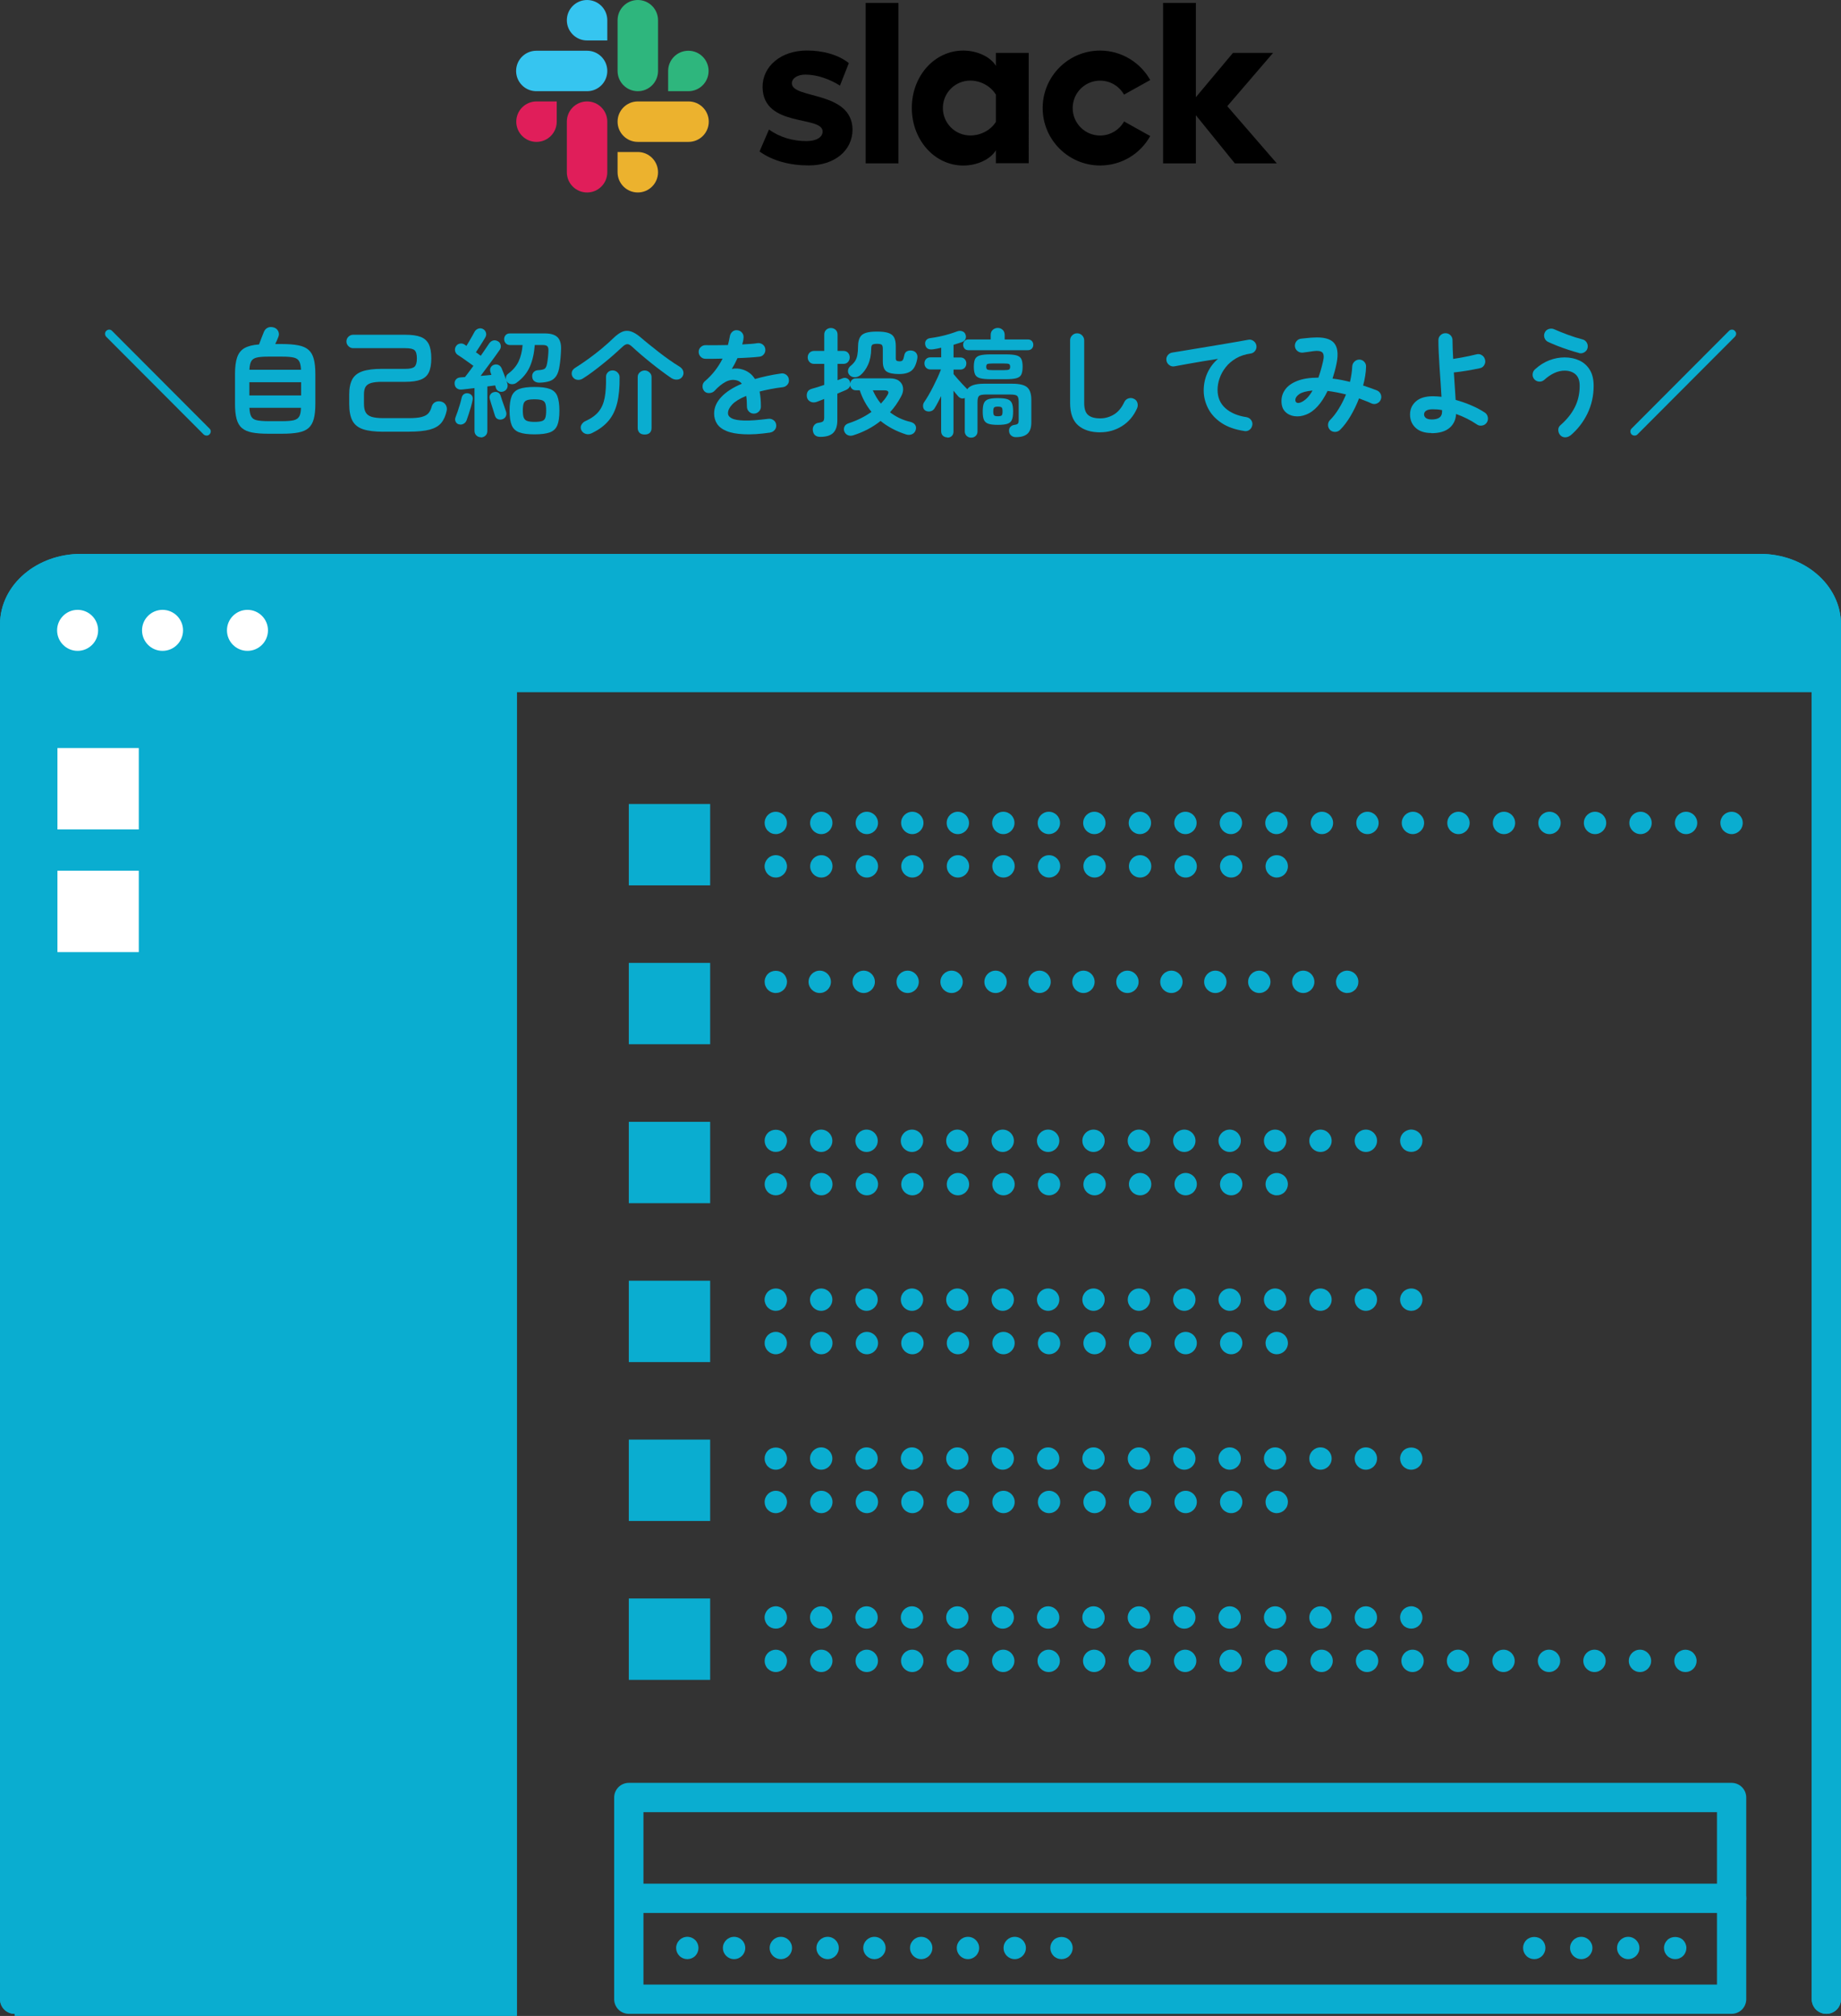 <?xml version="1.0" encoding="UTF-8"?><svg id="a" xmlns="http://www.w3.org/2000/svg" width="329.49" height="360.72" viewBox="0 0 329.49 360.72"><rect x="0" y="0" width="329.49" height="360.72" fill="#333333" stroke="none"/><defs><style>.b{fill:#e01e5a;}.b,.c,.d,.e,.f,.g,.h{stroke-width:0px;}.i{fill:none;stroke:#0aadd0;stroke-linecap:round;stroke-linejoin:round;stroke-width:5.24px;}.d{fill:#fff;}.e{fill:#0aadd0;}.f{fill:#ecb22e;}.g{fill:#2eb67d;}.h{fill:#36c5f0;}</style></defs><path class="i" d="m2.62,357.72V111.73c0-5.52,5.31-10,11.85-10h300.55c6.55,0,11.85,4.48,11.85,10v245.99"/><path class="i" d="m2.62,357.72V111.73c0-5.52,5.31-10,11.85-10h300.55c6.55,0,11.85,4.48,11.85,10v245.99"/><path class="e" d="m2.62,123.85v-12.11c0-5.52,5.31-10,11.85-10h300.55c6.55,0,11.85,4.48,11.85,10v12.11H2.62"/><path class="e" d="m2.62,360.72V111.73c0-5.52,5.31-10,11.85-10h78.06v258.99H2.62Z"/><path class="e" d="m36.44,77.73l-17.43-17.47c-.14-.15-.21-.33-.21-.54s.07-.37.21-.51c.15-.15.33-.23.54-.23s.37.08.51.23l17.43,17.47c.15.14.23.31.23.51s-.08.38-.23.54c-.14.14-.31.21-.51.21s-.38-.07-.54-.21Z"/><path class="e" d="m48.05,77.61c-1.18,0-2.15-.07-2.92-.22-.77-.15-1.38-.41-1.83-.8-.45-.38-.77-.93-.96-1.64-.19-.71-.28-1.61-.28-2.72v-5.27c0-1.29.13-2.3.39-3.04.26-.74.7-1.29,1.32-1.64s1.49-.57,2.59-.65c.13-.32.27-.71.44-1.16.17-.45.3-.78.4-1.01.14-.38.37-.65.69-.81.32-.16.7-.18,1.13-.05.36.11.62.34.78.67.15.34.16.67.02,1.01-.07.17-.15.37-.25.61-.1.24-.2.46-.31.67h1.2c1.18,0,2.15.08,2.93.23.78.15,1.39.42,1.83.81.44.39.76.93.94,1.64.19.71.28,1.61.28,2.72v5.27c0,1.11-.09,2.01-.28,2.72-.19.71-.5,1.25-.94,1.64s-1.05.65-1.83.8c-.78.15-1.75.22-2.93.22h-2.41Zm-3.42-6.85h9.26v-2.37h-9.26v2.37Zm.02-4.6h9.22c-.03-.69-.14-1.2-.33-1.53s-.52-.56-1.01-.66c-.48-.11-1.17-.16-2.07-.16h-2.41c-.9,0-1.59.05-2.07.16-.48.1-.82.33-1.01.66s-.3.85-.33,1.53Zm3.4,9.2h2.41c.91,0,1.6-.05,2.08-.16.48-.11.81-.33,1.01-.67.2-.34.3-.86.31-1.56h-9.22c.03.7.14,1.22.33,1.56.19.34.52.57,1.01.67.48.1,1.17.16,2.07.16Z"/><path class="e" d="m68.61,77.25c-1.54,0-2.75-.15-3.64-.45-.89-.3-1.52-.81-1.9-1.53-.38-.72-.57-1.72-.57-2.99v-1.68c0-1.13.18-2.04.54-2.71s.96-1.15,1.82-1.45c.85-.29,2.02-.44,3.51-.44h4.2c.81,0,1.35-.13,1.63-.39.27-.26.41-.75.41-1.48s-.14-1.21-.41-1.46-.82-.37-1.63-.37h-9.37c-.32,0-.6-.12-.84-.36-.24-.24-.36-.52-.36-.84s.12-.62.36-.85c.24-.23.52-.35.84-.35h9.37c1.15,0,2.06.13,2.73.39s1.15.7,1.45,1.31c.29.62.44,1.46.44,2.52s-.15,1.9-.44,2.51c-.29.61-.78,1.04-1.45,1.3-.67.26-1.58.39-2.73.39h-4.2c-.83,0-1.48.07-1.95.21-.48.14-.81.38-1,.7-.19.33-.28.78-.28,1.35v1.68c0,.64.1,1.15.31,1.53.21.38.57.64,1.08.8.51.15,1.21.23,2.09.23h4.54c1.01,0,1.79-.07,2.33-.22.55-.15.94-.37,1.2-.67.25-.3.44-.69.57-1.17.1-.36.3-.63.62-.8.32-.17.67-.2,1.06-.11.38.1.66.3.84.61.18.31.24.64.17,1.01-.2.92-.52,1.66-.98,2.21-.46.55-1.14.94-2.05,1.19-.91.24-2.16.37-3.76.37h-4.54Z"/><path class="e" d="m86.06,78.24c-.31,0-.57-.11-.8-.32-.22-.21-.34-.49-.34-.84v-7.64c-.43.06-.84.1-1.23.15-.39.04-.72.08-1,.11-.35.04-.65-.02-.89-.19-.25-.17-.39-.42-.43-.76s.03-.62.23-.85c.2-.23.47-.35.82-.37.11-.01.24-.02.38-.03.14,0,.28-.02.42-.03.2-.24.42-.54.68-.89.26-.36.54-.73.83-1.12-.25-.18-.56-.4-.92-.66-.36-.26-.72-.51-1.07-.76-.35-.24-.62-.42-.82-.54-.25-.17-.41-.4-.47-.69s-.02-.57.14-.82c.15-.27.38-.43.68-.5.3-.07.58-.02.85.15.13.08.24.17.36.25.14-.22.3-.5.49-.82s.37-.64.55-.95c.17-.31.3-.55.39-.71.14-.28.36-.48.65-.59s.58-.1.86.04c.28.14.46.36.55.65s.05.57-.1.84c-.13.21-.29.48-.5.82s-.42.67-.64,1.01c-.22.34-.4.62-.56.86.18.11.35.22.49.34s.28.2.39.27c.31-.45.59-.86.85-1.24.26-.38.47-.69.62-.92.2-.29.43-.48.71-.56.28-.08.57-.04.86.12.27.13.44.35.51.67.08.32.02.62-.18.9-.24.35-.55.79-.93,1.31-.38.52-.79,1.08-1.23,1.66s-.85,1.14-1.24,1.67c.35-.03.69-.06,1.02-.09.33-.03.63-.07.91-.09l-.17-.48c-.1-.29-.09-.56.03-.81.12-.24.31-.42.58-.51.28-.1.55-.09.81.02.26.11.45.31.58.61.08.21.19.48.33.82.13.34.26.68.39,1.02.13.34.22.63.29.85.1.31.08.6-.04.87-.13.27-.34.47-.65.58-.31.1-.6.08-.86-.06-.27-.14-.43-.34-.5-.61-.03-.14-.07-.28-.13-.42-.39.06-.85.12-1.39.19v7.96c0,.35-.11.63-.34.84s-.5.32-.82.32Zm-3.93-2.31c-.27-.07-.46-.23-.58-.48-.12-.25-.13-.5-.03-.76.11-.28.24-.64.39-1.07s.29-.88.42-1.32c.13-.45.23-.83.3-1.16.07-.29.22-.51.44-.64.22-.13.47-.17.73-.12.28.06.5.19.65.4.15.21.2.48.13.8-.06.32-.15.71-.28,1.17-.13.46-.27.9-.41,1.33-.14.43-.27.81-.38,1.11-.1.28-.28.49-.55.64-.27.15-.55.18-.84.09Zm7.81-.92c-.27.1-.53.1-.8,0-.27-.1-.45-.3-.55-.61-.07-.24-.17-.55-.29-.93s-.25-.77-.37-1.17c-.12-.39-.21-.71-.28-.94-.07-.31-.03-.57.13-.79.15-.22.36-.35.63-.41.28-.07.53-.04.76.09.22.13.37.33.44.6.07.22.16.51.28.86.12.35.24.7.37,1.05.13.35.22.63.29.84.11.31.11.59,0,.85-.11.26-.31.45-.61.56Zm2.52-6.53c-.27.2-.57.28-.9.26-.34-.02-.6-.16-.8-.41-.17-.24-.24-.5-.21-.78.03-.28.15-.5.38-.67.87-.64,1.49-1.38,1.88-2.19.38-.82.63-1.8.72-2.95h-2.25c-.32,0-.58-.11-.77-.32s-.28-.46-.28-.74.09-.52.27-.72c.18-.2.43-.3.73-.3h6.3c1.06,0,1.82.24,2.28.71.45.48.65,1.21.6,2.21-.01.48-.05.98-.09,1.51-.05.53-.11,1-.18,1.41-.11.76-.3,1.35-.58,1.77s-.65.73-1.12.9c-.48.17-1.09.28-1.85.3-.36.01-.67-.07-.92-.24-.25-.17-.39-.44-.42-.81-.03-.34.06-.61.26-.83.2-.22.46-.33.77-.35.6-.03,1-.12,1.2-.26.2-.15.34-.44.42-.87.06-.27.11-.62.16-1.07.05-.45.08-.83.09-1.16.03-.45-.03-.75-.18-.91s-.44-.24-.87-.24h-1.39c-.11,1.51-.41,2.82-.9,3.92-.49,1.1-1.27,2.04-2.35,2.82Zm3.21,9.24c-1.19,0-2.11-.12-2.75-.36-.64-.24-1.09-.67-1.34-1.28s-.38-1.48-.38-2.6.13-1.99.38-2.6.7-1.04,1.34-1.28c.64-.24,1.56-.36,2.75-.36s2.11.12,2.75.36c.64.24,1.09.67,1.33,1.28.24.62.37,1.48.37,2.6s-.12,1.99-.37,2.6c-.25.62-.69,1.04-1.33,1.28-.64.24-1.56.36-2.75.36Zm0-2.23c.59,0,1.03-.05,1.33-.15.3-.1.5-.29.6-.59s.15-.73.15-1.3-.05-.98-.15-1.26-.3-.47-.6-.58c-.3-.1-.75-.16-1.33-.16s-1.03.05-1.33.15c-.3.1-.5.29-.61.57-.1.28-.16.7-.16,1.26s.05.99.16,1.28.31.5.61.61c.3.11.75.17,1.33.17Z"/><path class="e" d="m104.33,67.72c-.32.21-.66.29-1.02.24s-.63-.23-.83-.54c-.15-.25-.2-.53-.14-.83s.26-.56.6-.77c.78-.49,1.58-1.03,2.38-1.61.8-.58,1.59-1.19,2.35-1.82.76-.63,1.45-1.25,2.07-1.85.6-.59,1.15-.98,1.66-1.19.5-.2,1.03-.21,1.56-.03.54.18,1.14.56,1.8,1.13.41.35.88.75,1.43,1.19.55.44,1.13.9,1.74,1.38s1.24.94,1.88,1.39c.64.45,1.24.85,1.82,1.2.35.22.57.5.66.84s.03.66-.18.97c-.21.29-.5.46-.88.5-.38.04-.75-.06-1.11-.29-.53-.36-1.11-.78-1.74-1.25-.63-.47-1.27-.96-1.91-1.48-.64-.52-1.25-1.02-1.82-1.51-.57-.49-1.06-.93-1.48-1.32-.34-.32-.63-.49-.88-.49-.25,0-.55.15-.88.47-.45.42-.96.89-1.54,1.4-.58.51-1.19,1.03-1.83,1.54-.64.52-1.27,1.01-1.91,1.49-.64.48-1.24.89-1.8,1.24Zm1.7,9.74c-.43.21-.82.27-1.17.18-.34-.09-.61-.3-.79-.62-.18-.35-.19-.69-.01-1.01.18-.32.43-.55.77-.69,1.01-.46,1.78-1.02,2.31-1.67.53-.65.89-1.47,1.08-2.47.19-.99.27-2.23.24-3.72-.01-.31.09-.58.31-.82.22-.24.51-.36.86-.36s.66.12.9.37c.24.25.36.51.36.81.03,1.82-.12,3.37-.43,4.64-.31,1.27-.83,2.34-1.55,3.19-.72.85-1.68,1.58-2.89,2.16Zm9.34.29c-.39,0-.7-.1-.91-.31s-.33-.5-.33-.86v-9.11c0-.34.12-.62.37-.84.25-.22.54-.34.87-.34s.61.11.86.34c.25.22.38.5.38.84v9.11c0,.36-.1.65-.31.86-.21.21-.52.31-.92.31Z"/><path class="e" d="m137.87,77.4c-1.88.27-3.46.37-4.75.3-1.29-.06-2.32-.25-3.1-.58-.78-.32-1.34-.75-1.69-1.29-.35-.54-.52-1.15-.52-1.84,0-1.05.42-2.03,1.27-2.94.85-.91,2.08-1.71,3.69-2.39-.22-.28-.5-.47-.82-.57-.7-.21-1.39-.13-2.07.23s-1.34.9-1.98,1.6c-.24.25-.55.39-.93.41-.39.02-.7-.09-.93-.35-.22-.27-.33-.57-.3-.92.02-.35.16-.64.43-.86.69-.59,1.29-1.22,1.82-1.91.53-.69.97-1.39,1.33-2.12-.6.01-1.17.02-1.69.03-.52,0-.98,0-1.35,0-.35,0-.64-.12-.88-.37-.24-.24-.36-.54-.36-.89.01-.35.15-.64.4-.86s.55-.33.9-.32c.49.01,1.08.02,1.77.01.69,0,1.42-.02,2.17-.03.07-.27.13-.53.19-.78.06-.25.1-.5.15-.76.06-.35.21-.63.46-.85s.55-.3.9-.26c.35.04.63.2.84.46.21.27.29.57.25.92-.01.18-.04.37-.08.57s-.09.39-.15.59c.53-.03,1.03-.06,1.49-.09.46-.03.88-.08,1.24-.14.35-.04.66.04.93.24s.43.48.47.83c.04.35-.05.66-.26.92-.22.27-.49.41-.83.44-.52.06-1.11.11-1.79.15-.67.04-1.37.08-2.1.1-.31.69-.64,1.33-1.01,1.93.34-.07.66-.09.97-.07.31.02.6.07.88.16.42.11.83.3,1.23.58.4.27.75.65,1.06,1.14.69-.2,1.42-.38,2.19-.55s1.6-.32,2.47-.44c.34-.06.64.02.92.22.28.2.44.48.48.83.06.35-.02.66-.23.92-.21.27-.49.43-.84.48-.81.1-1.56.21-2.25.35-.69.13-1.32.28-1.91.43.07.38.13.79.17,1.24.04.45.06.93.06,1.45,0,.35-.12.65-.37.89-.25.25-.54.37-.89.37s-.64-.12-.88-.37c-.24-.24-.36-.54-.36-.89,0-.71-.04-1.35-.13-1.91-1.15.48-1.98.98-2.49,1.52-.51.54-.77,1.06-.77,1.57,0,.38.22.69.67.92.45.24,1.2.37,2.25.4,1.05.03,2.48-.08,4.31-.31.34-.04.64.04.92.24.28.2.44.48.48.83.04.34-.04.64-.25.9s-.48.43-.82.48Z"/><path class="e" d="m146.81,78.17c-.81,0-1.26-.4-1.34-1.2-.03-.34.05-.63.24-.88s.45-.4.79-.44c.42-.06.69-.15.82-.27s.19-.36.19-.71v-3.28c-.56.22-1.01.4-1.34.52-.39.14-.75.13-1.08-.02-.33-.15-.54-.39-.64-.71-.1-.36-.08-.7.05-1,.13-.3.4-.51.81-.62.31-.08.65-.19,1.04-.3.39-.12.77-.25,1.17-.39v-3.76h-1.81c-.35,0-.63-.12-.84-.35-.21-.23-.31-.5-.31-.81s.1-.59.31-.82c.21-.22.49-.34.84-.34h1.81v-2.92c0-.36.12-.65.35-.86s.51-.32.83-.32.62.11.85.32.35.5.35.86v2.92h1.03c.36,0,.65.11.85.34.2.22.3.5.3.82s-.1.58-.3.81c-.2.23-.49.35-.85.35h-1.03v2.92c.15-.06.3-.11.44-.16.14-.05.27-.1.4-.16.32-.13.61-.13.87,0,.26.13.43.33.51.61.01.06.02.1.03.15,0,.04.02.08.03.13.03-.25.13-.47.31-.64s.41-.26.69-.26h6.07c.71,0,1.27.15,1.67.46s.63.71.7,1.21c.07.5-.05,1.03-.36,1.59-.27.5-.56.99-.89,1.46-.33.47-.69.92-1.08,1.35.5.39,1.06.74,1.67,1.03s1.27.53,1.98.69c.39.1.68.28.85.54.17.26.21.57.09.93-.11.35-.33.59-.66.74-.33.14-.68.15-1.04.04-.91-.29-1.75-.64-2.51-1.05-.76-.41-1.45-.86-2.07-1.37-.7.56-1.46,1.06-2.28,1.49-.82.43-1.7.8-2.64,1.09-.35.11-.67.09-.97-.05s-.5-.38-.61-.68c-.1-.31-.08-.59.05-.86s.37-.45.72-.57c1.51-.49,2.88-1.17,4.1-2.04-.46-.57-.87-1.18-1.22-1.83-.35-.64-.64-1.32-.88-2.04h-.71c-.27,0-.49-.08-.67-.25s-.29-.37-.34-.61c-.03.15-.1.3-.22.44-.12.14-.3.27-.54.38-.2.08-.43.18-.69.29-.27.11-.55.23-.84.36v4.75c0,1.01-.24,1.76-.72,2.25-.48.49-1.26.73-2.34.73Zm7.08-10.98c-.27.21-.58.31-.93.31s-.65-.12-.89-.36c-.22-.24-.33-.51-.3-.82.02-.31.16-.57.41-.8.36-.29.64-.59.84-.89.2-.3.34-.66.42-1.08.08-.42.13-.97.13-1.64.01-.64.12-1.15.33-1.53.2-.38.55-.65,1.04-.81s1.16-.24,2.02-.24,1.53.08,2.02.24c.49.16.84.43,1.04.81.2.38.3.9.3,1.55v2.21c0,.2.05.33.16.4.1.07.28.11.54.11.27,0,.45-.07.55-.22.1-.15.2-.46.29-.93.07-.32.24-.55.52-.67.28-.13.59-.15.92-.08.32.07.56.23.72.48.16.25.21.54.16.86-.18,1.06-.52,1.8-1.03,2.22-.5.41-1.25.62-2.25.62-1.06,0-1.81-.16-2.25-.47-.43-.31-.65-.91-.65-1.79v-2.27c0-.36-.07-.6-.2-.71-.13-.11-.41-.17-.83-.17s-.72.06-.85.17c-.13.11-.2.35-.2.71-.01,1.09-.2,2.04-.56,2.85-.36.81-.84,1.46-1.46,1.96Zm3.78,5.02c.22-.24.43-.48.62-.72.19-.24.36-.49.51-.75.39-.6.21-.9-.55-.9h-2.04c.18.41.39.81.63,1.22.24.41.51.79.82,1.16Z"/><path class="e" d="m169.54,78.26c-.31,0-.57-.1-.78-.29-.21-.2-.32-.47-.32-.82v-6.28c-.21.42-.42.82-.62,1.21-.2.39-.4.72-.58,1.02-.17.25-.4.42-.7.49-.3.08-.59.04-.87-.09-.27-.15-.42-.39-.46-.71s.03-.61.21-.86c.22-.32.48-.72.76-1.21.28-.48.56-1,.84-1.55.28-.55.54-1.09.79-1.63.24-.53.44-1.01.6-1.43h-1.87c-.34,0-.6-.11-.8-.32-.2-.21-.29-.47-.29-.78s.1-.55.29-.76c.2-.21.46-.31.8-.31h1.91v-1.72c-.25.06-.49.11-.72.16s-.47.09-.7.12c-.43.06-.76.02-.99-.12-.22-.13-.37-.35-.44-.66-.07-.34-.02-.61.15-.83s.41-.35.74-.39c.53-.07,1.1-.17,1.69-.29.59-.13,1.17-.27,1.72-.44s1.03-.33,1.42-.48c.32-.11.63-.12.91-.01.29.1.48.3.58.6.1.27.09.52-.01.77s-.3.42-.58.54c-.24.08-.49.17-.75.25-.26.08-.53.17-.81.25v2.27h1.2c.34,0,.6.1.8.31.2.21.29.46.29.76,0,.31-.1.57-.29.78-.2.21-.46.32-.8.32h-1.2v.8c.2.24.44.52.72.85.29.33.58.65.87.96.29.31.53.55.71.74.04.03.09.08.15.17.46-.66,1.44-.99,2.94-.99h5.15c1.29,0,2.17.22,2.66.66.48.44.72,1.18.72,2.22v4.03c0,.92-.22,1.6-.67,2.02s-1.15.63-2.1.63c-.32,0-.59-.09-.81-.27-.22-.18-.35-.41-.39-.69-.06-.35.01-.63.2-.85s.44-.35.77-.39c.31-.04.51-.12.6-.23.09-.11.14-.32.14-.61v-3.25c0-.56-.09-.92-.27-1.09-.18-.17-.6-.25-1.26-.25h-4.31c-.64,0-1.06.08-1.25.25-.19.17-.28.53-.28,1.09v5.25c0,.34-.11.61-.33.82-.22.21-.49.31-.81.31s-.57-.1-.8-.31c-.22-.21-.34-.48-.34-.82v-5.81s0-.1.02-.16c-.43.18-.83.09-1.18-.27-.21-.24-.5-.58-.86-1.03v7.29c0,.35-.1.62-.31.82s-.48.29-.8.29Zm3.8-15.6c-.31,0-.55-.09-.71-.28-.17-.19-.25-.42-.25-.68,0-.28.08-.51.25-.69.17-.18.41-.27.71-.27h3.97v-.8c0-.39.12-.7.37-.92.25-.22.54-.34.89-.34s.64.11.88.34c.24.22.36.53.36.92v.8h4.14c.31,0,.55.09.72.27.17.18.26.41.26.69,0,.27-.09.49-.26.68-.18.19-.42.28-.72.28h-10.6Zm3.95,5.19c-.83,0-1.46-.06-1.89-.18-.43-.12-.73-.34-.88-.66-.15-.32-.23-.78-.23-1.39s.08-1.06.23-1.38c.15-.31.45-.53.88-.65.43-.12,1.06-.18,1.89-.18h2.73c.84,0,1.47.06,1.9.18.43.12.72.34.87.65.15.32.23.77.23,1.38s-.08,1.06-.23,1.39c-.15.32-.44.54-.87.66-.43.12-1.06.18-1.9.18h-2.73Zm1.3,8.17c-.73,0-1.29-.06-1.68-.19-.39-.13-.66-.36-.81-.7-.15-.34-.22-.84-.22-1.5s.07-1.16.22-1.5c.15-.34.42-.58.81-.7.39-.13.95-.19,1.68-.19s1.31.06,1.7.19c.39.13.66.36.81.7.15.34.22.84.22,1.5s-.07,1.16-.22,1.5c-.15.34-.42.58-.81.7-.39.13-.96.19-1.7.19Zm-.99-9.79h2.1c.46,0,.76-.04.89-.11.13-.07.2-.24.2-.5,0-.25-.07-.41-.2-.48-.13-.07-.43-.1-.89-.1h-2.1c-.46,0-.76.04-.89.1-.13.07-.2.23-.2.48,0,.27.07.43.2.5.13.07.43.11.89.11Zm.99,8.25c.36,0,.6-.05.69-.16.1-.1.15-.34.15-.7s-.05-.6-.15-.7c-.1-.11-.33-.16-.69-.16s-.57.05-.67.16c-.1.1-.15.34-.15.7s.05.6.15.7c.1.11.32.16.67.16Z"/><path class="e" d="m196.92,77.36c-1.68,0-3-.42-3.96-1.25s-1.44-2.17-1.44-4.02v-11.19c0-.35.12-.65.37-.89.24-.25.54-.37.89-.37s.65.12.89.37c.24.25.37.54.37.89v11.19c0,1.04.23,1.76.7,2.16.47.41,1.19.61,2.17.61.87,0,1.68-.23,2.45-.69.76-.46,1.38-1.2,1.86-2.23.15-.32.4-.54.73-.65s.66-.09.97.06c.32.14.54.38.64.71s.09.67-.05.99c-.62,1.39-1.52,2.45-2.7,3.19s-2.48,1.11-3.9,1.11Z"/><path class="e" d="m222.71,77.12c-1.65-.24-3.02-.72-4.09-1.44-1.08-.72-1.88-1.59-2.4-2.61s-.79-2.09-.79-3.19.22-2.17.66-3.14c.44-.97,1.07-1.82,1.9-2.53-.84.13-1.74.27-2.69.43s-1.88.32-2.77.48-1.68.3-2.35.43c-.34.06-.64-.02-.92-.23-.28-.21-.45-.48-.5-.82-.06-.35.02-.66.23-.93.21-.27.49-.44.84-.49.45-.07,1.02-.16,1.72-.28.7-.12,1.48-.25,2.35-.39.87-.14,1.76-.29,2.67-.44.91-.15,1.8-.3,2.68-.45.88-.15,1.68-.28,2.4-.41.73-.13,1.32-.23,1.78-.32.32-.06.62.01.9.21.28.2.45.46.52.78.07.34.01.65-.18.94s-.45.47-.79.53c-1.02.14-1.91.43-2.66.87-.75.44-1.37.97-1.86,1.6-.49.62-.85,1.28-1.09,1.98-.24.7-.36,1.38-.36,2.04,0,1.36.46,2.45,1.39,3.29.92.83,2.18,1.37,3.76,1.61.35.06.63.22.84.5.21.28.29.59.23.92-.06.35-.22.63-.49.84s-.58.29-.93.23Z"/><path class="e" d="m238.08,76.96c-.25-.24-.39-.53-.4-.88-.01-.35.1-.65.34-.9.57-.57,1.11-1.26,1.6-2.07.49-.8.92-1.65,1.28-2.53-1.15-.29-2.25-.5-3.3-.63-.52,1.09-1.11,2-1.76,2.73-.66.73-1.36,1.23-2.1,1.51-.7.28-1.39.37-2.06.28-.67-.09-1.23-.36-1.67-.81-.44-.45-.66-1.08-.66-1.89s.23-1.47.69-2.1,1.18-1.14,2.15-1.52c.97-.38,2.23-.58,3.77-.58.29-.83.57-1.78.82-2.86.2-.81.16-1.35-.1-1.63-.27-.27-.78-.36-1.55-.26-.27.04-.61.09-1.03.15-.42.06-.75.1-.99.13-.35.01-.66-.09-.92-.31-.27-.22-.41-.51-.44-.86-.01-.35.09-.65.31-.91.22-.26.51-.4.86-.43.29-.03.66-.06,1.09-.11s.79-.07,1.07-.08c1.76-.11,2.98.2,3.64.92.66.73.84,1.93.51,3.61-.1.5-.21.99-.34,1.46s-.26.92-.4,1.35c.5.06,1.02.14,1.55.24.53.11,1.06.22,1.57.35.11-.48.2-.94.27-1.4.07-.46.11-.89.13-1.31.01-.35.14-.65.37-.89s.52-.37.87-.39c.35,0,.65.12.89.37.24.25.36.54.35.89-.01.55-.07,1.1-.16,1.67-.09.57-.21,1.14-.37,1.71.43.14.86.28,1.27.43.41.15.82.3,1.21.45.32.14.55.37.68.69.13.32.13.64-.01.97-.13.31-.35.53-.67.67-.32.14-.64.14-.97,0-.36-.17-.74-.33-1.11-.47-.38-.15-.76-.29-1.13-.43-.43,1.12-.94,2.17-1.52,3.15-.58.98-1.2,1.8-1.86,2.46-.24.24-.53.36-.87.38-.34.01-.65-.09-.91-.32Zm-5.23-4.98c.34-.14.68-.38,1.03-.71.35-.34.69-.8,1.03-1.39-1.11.1-1.89.31-2.36.63-.47.32-.71.68-.72,1.07,0,.22.09.38.26.47.17.09.43.07.77-.07Z"/><path class="e" d="m256.18,77.48c-1.22,0-2.16-.31-2.82-.93-.67-.62-1-1.42-1-2.38s.35-1.72,1.04-2.34c.69-.62,1.72-.93,3.08-.93.24,0,.48.01.73.03.25.02.51.04.78.07-.04-.78-.09-1.63-.16-2.55s-.13-1.84-.19-2.77c-.06-.93-.11-1.81-.15-2.65-.04-.83-.05-1.56-.05-2.17,0-.35.12-.64.37-.88.24-.24.54-.36.89-.36s.65.12.89.36c.24.24.37.53.37.88,0,.41.01.9.03,1.48s.05,1.21.09,1.88c.41-.06.86-.13,1.35-.22.5-.09.99-.19,1.48-.29.49-.1.92-.21,1.3-.3.35-.1.68-.06.98.13.3.18.49.44.58.78.1.34.06.66-.12.98-.18.32-.44.51-.79.58-.69.15-1.46.3-2.31.44-.85.14-1.64.25-2.35.32.06.87.11,1.73.17,2.58.06.85.1,1.63.15,2.33.95.27,1.89.59,2.81.99.92.39,1.74.83,2.44,1.3.28.2.45.47.51.82.06.35,0,.67-.2.97-.2.28-.47.45-.82.51-.35.06-.67,0-.94-.2-1.09-.74-2.33-1.37-3.72-1.87-.06,1.06-.46,1.9-1.21,2.52-.75.62-1.82.92-3.22.92Zm0-2.42c.64,0,1.12-.11,1.44-.34s.47-.58.47-1.07v-.27c-.28-.06-.56-.09-.84-.12-.28-.02-.56-.03-.84-.03-.53,0-.92.09-1.17.26-.25.17-.37.4-.37.66,0,.25.11.47.33.64.22.17.54.26.98.26Z"/><path class="e" d="m281.04,77.92c-.27.22-.58.33-.93.33-.36,0-.65-.14-.89-.41-.22-.27-.33-.57-.33-.92,0-.35.14-.64.41-.86,1.12-.98,1.97-2.04,2.55-3.19.58-1.15.87-2.43.87-3.84,0-.94-.25-1.62-.75-2.06-.5-.43-1.15-.65-1.96-.65-.6,0-1.21.14-1.84.43-.62.29-1.22.7-1.8,1.23-.27.22-.57.33-.91.3-.34-.02-.63-.16-.87-.43-.22-.27-.32-.57-.29-.91.03-.34.17-.63.42-.85.81-.74,1.67-1.28,2.58-1.63.91-.34,1.81-.51,2.71-.51.99,0,1.88.19,2.67.56.78.37,1.4.93,1.86,1.68s.68,1.7.68,2.85c0,1.78-.37,3.43-1.11,4.96-.74,1.53-1.76,2.84-3.07,3.95Zm1.55-14.76c-.62-.17-1.26-.36-1.93-.58s-1.32-.45-1.95-.7c-.63-.25-1.18-.49-1.66-.71-.31-.15-.52-.4-.63-.72-.11-.33-.09-.65.06-.96.15-.32.4-.53.75-.63s.67-.07.98.08c.7.31,1.5.63,2.39.96s1.77.61,2.62.83c.34.08.59.28.77.58.17.3.22.62.14.96-.08.34-.28.59-.58.77-.3.18-.62.22-.96.14Z"/><path class="e" d="m292.01,77.73c-.14-.15-.21-.33-.21-.54s.07-.37.21-.51l17.43-17.47c.15-.15.33-.23.54-.23s.37.08.51.23c.15.14.23.31.23.51s-.08.38-.23.54l-17.43,17.47c-.14.14-.31.21-.51.21s-.38-.07-.54-.21Z"/><circle class="d" cx="13.89" cy="112.79" r="3.67"/><circle class="d" cx="29.09" cy="112.79" r="3.67"/><circle class="d" cx="44.29" cy="112.79" r="3.67"/><rect class="d" x="10.28" y="133.85" width="14.56" height="14.56"/><rect class="e" x="112.54" y="143.86" width="14.56" height="14.56"/><rect class="e" x="112.54" y="172.29" width="14.56" height="14.56"/><rect class="e" x="112.54" y="200.73" width="14.56" height="14.56"/><rect class="e" x="112.54" y="229.16" width="14.56" height="14.56"/><rect class="e" x="112.54" y="257.59" width="14.56" height="14.56"/><rect class="e" x="112.54" y="286.02" width="14.56" height="14.56"/><polygon class="i" points="309.91 357.72 112.54 357.72 112.54 339.67 112.54 321.63 309.91 321.63 309.91 357.72"/><rect class="d" x="10.28" y="155.8" width="14.56" height="14.56"/><path class="e" d="m138.85,149.25c-.27,0-.53-.05-.77-.15-.24-.1-.46-.25-.65-.44-.38-.37-.58-.88-.58-1.41,0-.13.01-.26.04-.39.02-.13.06-.26.11-.38.05-.12.11-.23.18-.34.07-.11.16-.21.25-.3.09-.1.2-.18.3-.25.11-.08.23-.14.35-.19.12-.05.25-.09.37-.11.65-.13,1.34.08,1.81.55.09.09.18.19.25.3.07.11.13.22.18.34.05.12.09.25.12.38.02.13.03.26.03.39,0,.53-.2,1.04-.58,1.41-.38.38-.88.59-1.41.59Z"/><path class="e" d="m299.76,147.25c0-1.11.89-2,2-2h0c1.1,0,2,.89,2,2h0c0,1.1-.9,2-2,2h0c-1.11,0-2-.9-2-2Zm-8.15,0c0-1.11.9-2,2-2h0c1.11,0,2,.89,2,2h0c0,1.1-.89,2-2,2h0c-1.1,0-2-.9-2-2Zm-8.14,0c0-1.11.89-2,2-2h0c1.1,0,2,.89,2,2h0c0,1.1-.9,2-2,2h0c-1.11,0-2-.9-2-2Zm-8.15,0c0-1.11.89-2,2-2h0c1.1,0,2,.89,2,2h0c0,1.1-.9,2-2,2h0c-1.11,0-2-.9-2-2Zm-8.14,0c0-1.11.89-2,1.99-2h0c1.11,0,2,.89,2,2h0c0,1.1-.89,2-2,2h0c-1.1,0-1.99-.9-1.99-2Zm-8.15,0c0-1.11.89-2,2-2h0c1.1,0,2,.89,2,2h0c0,1.1-.9,2-2,2h0c-1.11,0-2-.9-2-2Zm-8.15,0c0-1.11.9-2,2-2h0c1.11,0,2,.89,2,2h0c0,1.1-.89,2-2,2h0c-1.1,0-2-.9-2-2Zm-8.14,0c0-1.11.89-2,2-2h0c1.1,0,2,.89,2,2h0c0,1.1-.9,2-2,2h0c-1.11,0-2-.9-2-2Zm-8.15,0c0-1.11.9-2,2-2h0c1.11,0,2,.89,2,2h0c0,1.1-.89,2-2,2h0c-1.1,0-2-.9-2-2Zm-8.14,0c0-1.11.89-2,2-2h0c1.1,0,2,.89,2,2h0c0,1.1-.9,2-2,2h0c-1.11,0-2-.9-2-2Zm-8.15,0c0-1.11.9-2,2-2h0c1.1,0,2,.89,2,2h0c0,1.1-.9,2-2,2h0c-1.1,0-2-.9-2-2Zm-8.14,0c0-1.11.89-2,2-2h0c1.1,0,2,.89,2,2h0c0,1.1-.9,2-2,2h0c-1.11,0-2-.9-2-2Zm-8.15,0c0-1.11.9-2,2-2h0c1.1,0,2,.89,2,2h0c0,1.1-.9,2-2,2h0c-1.1,0-2-.9-2-2Zm-8.15,0c0-1.11.9-2,2-2h0c1.11,0,2,.89,2,2h0c0,1.1-.89,2-2,2h0c-1.1,0-2-.9-2-2Zm-8.14,0c0-1.11.89-2,2-2h0c1.1,0,2,.89,2,2h0c0,1.1-.9,2-2,2h0c-1.11,0-2-.9-2-2Zm-8.15,0c0-1.11.9-2,2-2h0c1.11,0,2,.89,2,2h0c0,1.1-.89,2-2,2h0c-1.1,0-2-.9-2-2Zm-8.14,0c0-1.11.89-2,2-2h0c1.1,0,2,.89,2,2h0c0,1.1-.9,2-2,2h0c-1.11,0-2-.9-2-2Zm-8.15,0c0-1.11.9-2,2-2h0c1.11,0,2,.89,2,2h0c0,1.1-.89,2-2,2h0c-1.1,0-2-.9-2-2Zm-8.14,0c0-1.11.89-2,2-2h0c1.1,0,2,.89,2,2h0c0,1.1-.9,2-2,2h0c-1.11,0-2-.9-2-2Zm-8.15,0c0-1.11.9-2,2-2h0c1.11,0,2,.89,2,2h0c0,1.1-.89,2-2,2h0c-1.1,0-2-.9-2-2Z"/><path class="e" d="m309.9,149.25c-.53,0-1.03-.21-1.41-.59-.38-.37-.59-.88-.59-1.41,0-.13.02-.26.04-.39.03-.13.06-.26.12-.38.05-.12.11-.23.18-.34.07-.11.16-.21.25-.3.46-.47,1.15-.68,1.8-.55.13.02.26.06.38.11.12.05.23.11.34.19.11.07.21.15.31.25.09.09.17.19.25.3.07.11.13.22.18.34.05.12.09.25.11.38.03.13.04.26.04.39s-.01.26-.04.39c-.02.13-.06.26-.11.37-.05.13-.11.24-.18.35-.08.11-.16.21-.25.3-.38.38-.88.59-1.42.59Z"/><path class="e" d="m138.85,157.02c-.27,0-.53-.05-.77-.15-.24-.11-.46-.25-.65-.44-.09-.09-.18-.2-.25-.3-.07-.11-.13-.23-.18-.35-.05-.12-.09-.24-.12-.37-.02-.13-.04-.26-.04-.39,0-.53.22-1.04.59-1.42.09-.09.19-.17.3-.25.11-.07.23-.13.35-.18.12-.05.25-.09.37-.11.26-.06.53-.06.79,0,.12.02.25.06.37.11s.24.11.35.18c.1.08.21.16.3.25.37.37.59.89.59,1.42s-.21,1.03-.59,1.41c-.1.09-.2.18-.31.25-.11.07-.22.14-.34.19s-.24.08-.37.11c-.13.02-.26.04-.39.04Z"/><path class="e" d="m218.35,155.02c0-1.11.9-2,2-2h0c1.1,0,2,.89,2,2h0c0,1.1-.9,2-2,2h0c-1.1,0-2-.9-2-2Zm-8.15,0c0-1.11.89-2,2-2h0c1.11,0,2,.89,2,2h0c0,1.1-.89,2-2,2h0c-1.11,0-2-.9-2-2Zm-8.15,0c0-1.11.89-2,2-2h0c1.1,0,2,.89,2,2h0c0,1.1-.9,2-2,2h0c-1.11,0-2-.9-2-2Zm-8.15,0c0-1.11.89-2,2-2h0c1.1,0,2,.89,2,2h0c0,1.1-.9,2-2,2h0c-1.11,0-2-.9-2-2Zm-8.15,0c0-1.11.89-2,2-2h0c1.1,0,2,.89,2,2h0c0,1.1-.9,2-2,2h0c-1.11,0-2-.9-2-2Zm-8.15,0c0-1.11.89-2,2-2h0c1.1,0,2,.89,2,2h0c0,1.1-.9,2-2,2h0c-1.11,0-2-.9-2-2Zm-8.15,0c0-1.11.89-2,2-2h0c1.1,0,2,.89,2,2h0c0,1.1-.9,2-2,2h0c-1.11,0-2-.9-2-2Zm-8.15,0c0-1.11.89-2,2-2h0c1.1,0,2,.89,2,2h0c0,1.1-.9,2-2,2h0c-1.11,0-2-.9-2-2Zm-8.15,0c0-1.11.89-2,2-2h0c1.1,0,2,.89,2,2h0c0,1.1-.9,2-2,2h0c-1.11,0-2-.9-2-2Zm-8.15,0c0-1.11.89-2,2-2h0c1.1,0,2,.89,2,2h0c0,1.1-.9,2-2,2h0c-1.11,0-2-.9-2-2Z"/><path class="e" d="m228.5,157.02c-.53,0-1.03-.21-1.41-.59s-.59-.88-.59-1.41c0-.13.01-.26.04-.39.03-.13.06-.26.11-.38.05-.12.12-.24.19-.34.07-.11.15-.21.25-.31.46-.46,1.15-.68,1.8-.54.13.02.25.06.38.11.12.05.23.11.34.18.11.08.21.16.31.25.09.1.17.2.24.31.08.1.14.22.19.34.05.12.09.25.11.38.03.13.04.26.04.39,0,.53-.21,1.03-.58,1.41-.38.38-.89.59-1.42.59Z"/><path class="e" d="m138.85,206.11c-.14,0-.27-.01-.4-.03-.13-.03-.25-.07-.37-.12-.24-.1-.46-.24-.65-.43-.19-.19-.33-.41-.43-.65-.1-.24-.15-.5-.15-.76,0-.13.01-.27.03-.4.03-.12.07-.25.12-.37.05-.12.11-.24.18-.35.08-.11.16-.21.25-.3.75-.74,2.08-.74,2.83,0,.09.09.18.19.25.3s.13.23.18.35c.05.12.09.25.12.37.02.13.04.27.04.4,0,.26-.06.52-.16.76-.1.24-.24.46-.43.65-.19.19-.41.33-.65.43-.24.1-.5.15-.76.15Z"/><path class="e" d="m242.45,204.12c0-1.11.9-2,2.01-2h0c1.1,0,1.99.89,1.99,2h0c0,1.1-.89,2-1.99,2h0c-1.11,0-2.01-.9-2.01-2Zm-8.12,0c0-1.11.9-2,2-2h0c1.11,0,2,.89,2,2h0c0,1.1-.89,2-2,2h0c-1.1,0-2-.9-2-2Zm-8.12,0c0-1.11.89-2,2-2h0c1.1,0,2,.89,2,2h0c0,1.1-.9,2-2,2h0c-1.11,0-2-.9-2-2Zm-8.13,0c0-1.11.9-2,2-2h0c1.11,0,2,.89,2,2h0c0,1.1-.89,2-2,2h0c-1.1,0-2-.9-2-2Zm-8.12,0c0-1.11.89-2,2-2h0c1.1,0,2,.89,2,2h0c0,1.1-.9,2-2,2h0c-1.11,0-2-.9-2-2Zm-8.13,0c0-1.11.9-2,2.01-2h0c1.1,0,2,.89,2,2h0c0,1.1-.9,2-2,2h0c-1.11,0-2.01-.9-2.01-2Zm-8.12,0c0-1.11.9-2,2-2h0c1.11,0,2,.89,2,2h0c0,1.1-.89,2-2,2h0c-1.1,0-2-.9-2-2Zm-8.12,0c0-1.11.89-2,2-2h0c1.1,0,2,.89,2,2h0c0,1.1-.9,2-2,2h0c-1.11,0-2-.9-2-2Zm-8.13,0c0-1.11.9-2,2-2h0c1.11,0,2,.89,2,2h0c0,1.1-.89,2-2,2h0c-1.1,0-2-.9-2-2Zm-8.12,0c0-1.11.9-2,2-2h0c1.1,0,2,.89,2,2h0c0,1.1-.9,2-2,2h0c-1.1,0-2-.9-2-2Zm-8.13,0c0-1.11.9-2,2.01-2h0c1.1,0,2,.89,2,2h0c0,1.1-.9,2-2,2h0c-1.11,0-2.01-.9-2.01-2Zm-8.12,0c0-1.11.9-2,2-2h0c1.11,0,2,.89,2,2h0c0,1.1-.89,2-2,2h0c-1.1,0-2-.9-2-2Zm-8.12,0c0-1.11.89-2,2-2h0c1.1,0,2,.89,2,2h0c0,1.1-.9,2-2,2h0c-1.11,0-2-.9-2-2Z"/><path class="e" d="m252.58,206.11c-.54,0-1.04-.2-1.42-.58-.18-.19-.33-.41-.43-.65-.1-.24-.15-.5-.15-.76,0-.13.01-.27.04-.4.02-.12.06-.25.11-.37.05-.12.11-.24.19-.35.07-.11.15-.21.24-.3.1-.09.2-.17.31-.25.11-.07.22-.13.34-.18.12-.05.25-.09.38-.12.65-.13,1.33.09,1.8.55.1.09.18.19.25.3s.14.23.19.35c.05.12.08.25.11.37.03.13.04.27.04.4,0,.26-.05.52-.15.76s-.25.46-.44.65c-.19.19-.4.33-.65.43-.24.1-.49.15-.76.15Z"/><path class="e" d="m138.84,213.88c-.53,0-1.03-.2-1.41-.58s-.58-.88-.58-1.42.21-1.04.58-1.41c.46-.46,1.15-.68,1.81-.55.12.03.25.07.37.12s.24.11.35.18c.11.07.21.16.3.25.37.37.59.89.59,1.41s-.21,1.04-.59,1.42-.88.58-1.42.58Z"/><path class="e" d="m218.35,211.88c0-1.1.9-2,2-2h0c1.11,0,2,.9,2,2h0c0,1.11-.89,2-2,2h0c-1.1,0-2-.89-2-2Zm-8.15,0c0-1.1.9-2,2-2h0c1.1,0,2,.9,2,2h0c0,1.11-.9,2-2,2h0c-1.1,0-2-.89-2-2Zm-8.15,0c0-1.1.9-2,2-2h0c1.1,0,2,.9,2,2h0c0,1.11-.9,2-2,2h0c-1.1,0-2-.89-2-2Zm-8.15,0c0-1.1.9-2,2-2h0c1.1,0,2,.9,2,2h0c0,1.11-.9,2-2,2h0c-1.1,0-2-.89-2-2Zm-8.15,0c0-1.1.89-2,2-2h0c1.1,0,2,.9,2,2h0c0,1.11-.9,2-2,2h0c-1.11,0-2-.89-2-2Zm-8.15,0c0-1.1.89-2,2-2h0c1.1,0,2,.9,2,2h0c0,1.11-.9,2-2,2h0c-1.11,0-2-.89-2-2Zm-8.15,0c0-1.1.89-2,2-2h0c1.1,0,2,.9,2,2h0c0,1.11-.9,2-2,2h0c-1.11,0-2-.89-2-2Zm-8.15,0c0-1.1.89-2,2-2h0c1.1,0,2,.9,2,2h0c0,1.11-.9,2-2,2h0c-1.11,0-2-.89-2-2Zm-8.15,0c0-1.1.89-2,2-2h0c1.1,0,2,.9,2,2h0c0,1.11-.9,2-2,2h0c-1.11,0-2-.89-2-2Zm-8.15,0c0-1.1.89-2,2-2h0c1.1,0,2,.9,2,2h0c0,1.11-.9,2-2,2h0c-1.11,0-2-.89-2-2Z"/><path class="e" d="m228.5,213.88c-.13,0-.26,0-.39-.03-.13-.03-.25-.07-.37-.12-.12-.05-.24-.11-.35-.18-.11-.07-.21-.16-.3-.25-.38-.38-.59-.88-.59-1.42s.21-1.04.59-1.41c.46-.46,1.15-.68,1.8-.55.13.03.26.07.38.12.12.05.23.11.34.18.11.07.21.16.3.25.38.37.59.89.59,1.41s-.21,1.04-.59,1.42c-.09.09-.19.18-.3.25-.11.07-.22.13-.34.18-.12.05-.25.09-.38.12-.12.02-.26.03-.39.03Z"/><path class="e" d="m138.85,234.55c-.14,0-.27-.02-.4-.04-.12-.03-.25-.06-.37-.11-.12-.05-.24-.11-.34-.19-.11-.07-.22-.15-.31-.25-.09-.09-.18-.19-.25-.3-.07-.11-.13-.23-.18-.35-.05-.12-.09-.24-.12-.37-.02-.13-.04-.26-.04-.39s.02-.26.04-.39c.03-.13.07-.26.12-.38.05-.12.11-.23.18-.34.07-.11.16-.21.25-.31.47-.46,1.16-.67,1.81-.54.12.02.25.06.37.11s.24.11.35.19c.11.07.21.15.3.24.09.1.18.2.25.31.07.11.13.22.18.34.05.12.09.25.12.38.02.13.04.26.04.39s-.02.26-.04.39c-.03.13-.07.25-.12.37-.05.12-.11.24-.18.35-.07.11-.16.21-.25.3-.19.19-.41.34-.65.44-.24.1-.5.15-.76.15Z"/><path class="e" d="m242.45,232.55c0-1.11.9-2,2-2h0c1.11,0,2,.89,2,2h0c0,1.1-.89,2-2,2h0c-1.1,0-2-.9-2-2Zm-8.12,0c0-1.11.89-2,2-2h0c1.11,0,2,.89,2,2h0c0,1.1-.89,2-2,2h0c-1.11,0-2-.9-2-2Zm-8.12,0c0-1.11.89-2,2-2h0c1.1,0,2,.89,2,2h0c0,1.1-.9,2-2,2h0c-1.11,0-2-.9-2-2Zm-8.13,0c0-1.11.9-2,2-2h0c1.11,0,2,.89,2,2h0c0,1.1-.89,2-2,2h0c-1.1,0-2-.9-2-2Zm-8.12,0c0-1.11.89-2,2-2h0c1.1,0,2,.89,2,2h0c0,1.1-.9,2-2,2h0c-1.11,0-2-.9-2-2Zm-8.12,0c0-1.11.89-2,2-2h0c1.1,0,2,.89,2,2h0c0,1.1-.9,2-2,2h0c-1.11,0-2-.9-2-2Zm-8.13,0c0-1.11.9-2,2-2h0c1.11,0,2,.89,2,2h0c0,1.1-.89,2-2,2h0c-1.1,0-2-.9-2-2Zm-8.12,0c0-1.11.89-2,2-2h0c1.1,0,2,.89,2,2h0c0,1.1-.9,2-2,2h0c-1.11,0-2-.9-2-2Zm-8.13,0c0-1.11.9-2,2-2h0c1.11,0,2,.89,2,2h0c0,1.1-.89,2-2,2h0c-1.1,0-2-.9-2-2Zm-8.12,0c0-1.11.89-2,2-2h0c1.11,0,2,.89,2,2h0c0,1.1-.89,2-2,2h0c-1.11,0-2-.9-2-2Zm-8.12,0c0-1.11.89-2,2-2h0c1.1,0,2,.89,2,2h0c0,1.1-.9,2-2,2h0c-1.11,0-2-.9-2-2Zm-8.13,0c0-1.11.9-2,2-2h0c1.11,0,2,.89,2,2h0c0,1.1-.89,2-2,2h0c-1.1,0-2-.9-2-2Zm-8.12,0c0-1.11.89-2,2-2h0c1.1,0,2,.89,2,2h0c0,1.1-.9,2-2,2h0c-1.11,0-2-.9-2-2Z"/><path class="e" d="m252.58,234.55c-.13,0-.27-.02-.39-.04-.13-.03-.26-.06-.38-.11-.12-.05-.23-.11-.34-.19-.11-.07-.21-.15-.31-.25-.09-.09-.18-.19-.25-.3-.07-.11-.13-.23-.18-.35-.05-.12-.09-.24-.11-.37-.03-.13-.04-.26-.04-.39s.01-.26.04-.39c.02-.13.06-.26.11-.38.05-.12.11-.23.18-.34.08-.11.16-.21.25-.31.47-.46,1.16-.67,1.81-.54.13.02.25.06.37.11s.24.11.35.19c.11.07.21.15.3.24.09.1.18.2.25.31.07.11.14.22.18.34.06.12.09.25.12.38.03.13.04.26.04.39s0,.26-.04.39c-.03.13-.06.25-.11.37-.05.12-.11.24-.19.35-.07.11-.15.21-.25.3-.19.19-.41.34-.65.44-.24.1-.5.15-.76.15Z"/><path class="e" d="m138.84,242.32c-.53,0-1.03-.21-1.41-.59-.09-.09-.18-.2-.25-.3-.07-.11-.13-.23-.18-.35-.05-.12-.09-.24-.12-.37-.02-.13-.03-.26-.03-.39s.01-.27.03-.39c.03-.13.07-.26.12-.38.05-.12.11-.24.18-.34.07-.11.16-.22.25-.31.09-.09.2-.17.31-.25.1-.07.22-.13.34-.18.12-.05.25-.09.37-.12.26-.05.53-.05.79,0,.12.03.25.07.37.12s.24.11.35.18c.11.08.21.16.3.25.09.09.18.2.25.31.07.1.13.22.18.34.05.12.09.25.12.38.02.12.03.26.03.39,0,.53-.2,1.03-.58,1.41-.38.38-.88.59-1.42.59Z"/><path class="e" d="m218.35,240.32c0-1.11.9-2,2-2h0c1.1,0,2,.89,2,2h0c0,1.1-.9,2-2,2h0c-1.1,0-2-.9-2-2Zm-8.15,0c0-1.11.89-2,2-2h0c1.11,0,2,.89,2,2h0c0,1.1-.89,2-2,2h0c-1.11,0-2-.9-2-2Zm-8.15,0c0-1.11.89-2,2-2h0c1.1,0,2,.89,2,2h0c0,1.1-.9,2-2,2h0c-1.11,0-2-.9-2-2Zm-8.15,0c0-1.11.89-2,2-2h0c1.1,0,2,.89,2,2h0c0,1.1-.9,2-2,2h0c-1.11,0-2-.9-2-2Zm-8.15,0c0-1.11.89-2,2-2h0c1.1,0,2,.89,2,2h0c0,1.1-.9,2-2,2h0c-1.11,0-2-.9-2-2Zm-8.15,0c0-1.11.89-2,2-2h0c1.1,0,2,.89,2,2h0c0,1.1-.9,2-2,2h0c-1.11,0-2-.9-2-2Zm-8.15,0c0-1.11.89-2,2-2h0c1.1,0,2,.89,2,2h0c0,1.1-.9,2-2,2h0c-1.11,0-2-.9-2-2Zm-8.15,0c0-1.11.89-2,2-2h0c1.1,0,2,.89,2,2h0c0,1.1-.9,2-2,2h0c-1.11,0-2-.9-2-2Zm-8.15,0c0-1.11.89-2,2-2h0c1.1,0,2,.89,2,2h0c0,1.1-.9,2-2,2h0c-1.11,0-2-.9-2-2Zm-8.15,0c0-1.11.89-2,2-2h0c1.1,0,2,.89,2,2h0c0,1.1-.9,2-2,2h0c-1.11,0-2-.9-2-2Z"/><path class="e" d="m228.5,242.32c-.13,0-.26-.02-.39-.04-.13-.03-.25-.06-.37-.11s-.24-.12-.35-.19c-.11-.07-.21-.16-.3-.25-.38-.38-.59-.88-.59-1.41,0-.13.02-.27.04-.39.03-.13.07-.26.11-.38.05-.12.12-.24.19-.34.07-.11.16-.22.25-.31.09-.09.19-.17.3-.25.11-.07.23-.13.35-.18s.24-.09.37-.12c.26-.05.52-.05.78,0,.13.03.26.07.38.12.12.05.23.11.34.18.11.08.21.16.31.25.09.09.17.2.24.31.08.1.14.22.19.34.05.12.09.25.11.38.03.12.04.26.04.39s0,.26-.04.39c-.02.13-.06.25-.11.37-.05.12-.11.24-.18.35-.08.1-.16.21-.25.3-.38.38-.89.59-1.42.59Z"/><path class="e" d="m138.84,262.98c-.13,0-.26-.01-.39-.04-.13-.02-.25-.06-.37-.11-.12-.05-.24-.11-.34-.18-.11-.08-.21-.16-.31-.25-.09-.1-.18-.2-.25-.31-.07-.11-.13-.22-.18-.34-.05-.12-.09-.25-.12-.37-.02-.13-.03-.26-.03-.4,0-.13.01-.26.03-.39.03-.13.07-.25.12-.37.05-.12.11-.24.18-.35.08-.11.16-.21.25-.3.75-.75,2.09-.75,2.83,0,.37.37.59.89.59,1.41,0,.14-.02.27-.04.4-.03.12-.07.25-.12.37-.05.12-.11.23-.18.34-.07.11-.16.21-.25.31-.09.09-.2.17-.31.25-.1.07-.22.13-.34.18s-.24.09-.37.11c-.13.03-.26.04-.4.04Z"/><path class="e" d="m242.45,260.98c0-1.1.9-2,2-2h0c1.11,0,2,.9,2,2h0c0,1.11-.89,2-2,2h0c-1.1,0-2-.89-2-2Zm-8.12,0c0-1.1.89-2,2-2h0c1.11,0,2,.9,2,2h0c0,1.11-.89,2-2,2h0c-1.11,0-2-.89-2-2Zm-8.12,0c0-1.1.89-2,2-2h0c1.1,0,2,.9,2,2h0c0,1.11-.9,2-2,2h0c-1.11,0-2-.89-2-2Zm-8.13,0c0-1.1.9-2,2-2h0c1.11,0,2,.9,2,2h0c0,1.11-.89,2-2,2h0c-1.1,0-2-.89-2-2Zm-8.12,0c0-1.1.9-2,2-2h0c1.1,0,2,.9,2,2h0c0,1.11-.9,2-2,2h0c-1.1,0-2-.89-2-2Zm-8.12,0c0-1.1.89-2,1.99-2h0c1.11,0,2.01.9,2.01,2h0c0,1.11-.9,2-2.01,2h0c-1.1,0-1.99-.89-1.99-2Zm-8.13,0c0-1.1.9-2,2-2h0c1.11,0,2,.9,2,2h0c0,1.11-.89,2-2,2h0c-1.1,0-2-.89-2-2Zm-8.12,0c0-1.1.89-2,2-2h0c1.1,0,2,.9,2,2h0c0,1.11-.9,2-2,2h0c-1.11,0-2-.89-2-2Zm-8.13,0c0-1.1.9-2,2-2h0c1.11,0,2,.9,2,2h0c0,1.11-.89,2-2,2h0c-1.1,0-2-.89-2-2Zm-8.12,0c0-1.1.9-2,2-2h0c1.1,0,2,.9,2,2h0c0,1.11-.9,2-2,2h0c-1.1,0-2-.89-2-2Zm-8.12,0c0-1.1.89-2,1.99-2h0c1.11,0,2.01.9,2.01,2h0c0,1.11-.9,2-2.01,2h0c-1.1,0-1.99-.89-1.99-2Zm-8.13,0c0-1.1.9-2,2-2h0c1.11,0,2,.9,2,2h0c0,1.11-.89,2-2,2h0c-1.1,0-2-.89-2-2Zm-8.12,0c0-1.1.89-2,2-2h0c1.1,0,2,.9,2,2h0c0,1.11-.9,2-2,2h0c-1.11,0-2-.89-2-2Z"/><path class="e" d="m252.58,262.98c-.13,0-.27-.01-.4-.04-.12-.02-.25-.06-.37-.11-.12-.05-.23-.11-.34-.18-.11-.08-.21-.16-.31-.25-.37-.38-.58-.88-.58-1.42,0-.13.01-.26.04-.39.02-.13.06-.25.11-.37.05-.12.11-.24.19-.35.07-.11.15-.21.24-.3.75-.75,2.09-.75,2.83,0,.37.37.59.89.59,1.41,0,.14,0,.27-.04.4-.03.12-.06.25-.11.37-.05.12-.11.23-.19.34-.07.11-.15.21-.25.31-.38.37-.88.58-1.41.58Z"/><path class="e" d="m138.84,270.75c-.13,0-.26,0-.39-.04-.13-.02-.25-.06-.37-.11-.12-.05-.24-.11-.34-.19-.11-.07-.22-.15-.31-.25-.19-.18-.33-.4-.43-.64-.1-.25-.15-.5-.15-.77,0-.13.01-.26.04-.39.02-.13.06-.26.11-.38.05-.12.11-.23.18-.34.08-.11.16-.21.25-.3.47-.47,1.16-.69,1.81-.55.12.02.25.06.37.11.12.05.24.11.35.19.11.07.21.15.3.25.09.09.17.19.25.3.07.11.13.22.18.34.05.13.09.25.12.38.02.13.04.26.04.39,0,.27-.06.52-.16.77-.1.24-.24.45-.43.64-.38.38-.88.59-1.42.59Z"/><path class="e" d="m218.35,268.75c0-1.11.9-2,2-2h0c1.11,0,2,.89,2,2h0c0,1.11-.89,2-2,2h0c-1.1,0-2-.89-2-2Zm-8.15,0c0-1.11.89-2,2-2h0c1.1,0,2,.89,2,2h0c0,1.11-.9,2-2,2h0c-1.11,0-2-.89-2-2Zm-8.15,0c0-1.11.89-2,2-2h0c1.1,0,2,.89,2,2h0c0,1.11-.9,2-2,2h0c-1.11,0-2-.89-2-2Zm-8.15,0c0-1.11.9-2,2-2h0c1.1,0,2,.89,2,2h0c0,1.11-.9,2-2,2h0c-1.1,0-2-.89-2-2Zm-8.15,0c0-1.11.89-2,2-2h0c1.1,0,2,.89,2,2h0c0,1.11-.9,2-2,2h0c-1.11,0-2-.89-2-2Zm-8.15,0c0-1.11.89-2,2-2h0c1.1,0,2,.89,2,2h0c0,1.11-.9,2-2,2h0c-1.11,0-2-.89-2-2Zm-8.15,0c0-1.11.89-2,2-2h0c1.1,0,2,.89,2,2h0c0,1.11-.9,2-2,2h0c-1.11,0-2-.89-2-2Zm-8.15,0c0-1.11.89-2,2-2h0c1.1,0,2,.89,2,2h0c0,1.11-.9,2-2,2h0c-1.11,0-2-.89-2-2Zm-8.15,0c0-1.11.89-2,2-2h0c1.1,0,2,.89,2,2h0c0,1.11-.9,2-2,2h0c-1.11,0-2-.89-2-2Zm-8.15,0c0-1.11.89-2,2-2h0c1.1,0,2,.89,2,2h0c0,1.11-.9,2-2,2h0c-1.11,0-2-.89-2-2Z"/><path class="e" d="m228.5,270.75c-.13,0-.26,0-.39-.04-.13-.02-.25-.06-.37-.11-.12-.05-.24-.11-.35-.19-.11-.07-.21-.15-.3-.25-.19-.18-.34-.4-.44-.64-.1-.25-.15-.5-.15-.77,0-.13.02-.26.04-.39.03-.13.07-.26.11-.38.05-.12.12-.23.19-.34.07-.11.15-.21.25-.3.46-.47,1.15-.69,1.8-.55.13.02.26.06.38.11.12.05.23.11.34.19.11.07.21.15.3.25.1.09.18.19.25.3.07.11.14.22.19.34.05.13.09.25.11.38.03.13.04.26.04.39,0,.27-.05.52-.15.77-.1.24-.25.45-.44.64-.37.38-.88.59-1.41.59Z"/><path class="e" d="m138.84,291.41c-.53,0-1.03-.2-1.41-.58-.09-.09-.18-.2-.25-.31-.07-.1-.13-.22-.18-.34-.05-.12-.09-.24-.12-.37-.02-.13-.04-.26-.04-.39,0-.53.22-1.04.59-1.42.47-.46,1.16-.68,1.81-.55.12.03.25.07.37.12.12.05.24.11.35.18.1.07.21.16.3.25s.17.19.25.3c.07.11.13.23.18.35.05.12.09.25.12.37.02.13.04.27.04.4s-.02.26-.04.39c-.03.13-.07.25-.12.37-.05.12-.11.24-.18.34-.07.11-.16.22-.25.31s-.2.18-.31.25c-.1.07-.22.13-.34.18s-.24.09-.37.12c-.13.02-.26.03-.4.03Z"/><path class="e" d="m242.45,289.42c0-1.11.9-2,2-2h0c1.11,0,2,.89,2,2h0c0,1.1-.89,2-2,2h0c-1.1,0-2-.9-2-2Zm-8.12,0c0-1.11.89-2,2-2h0c1.1,0,2,.89,2,2h0c0,1.1-.9,2-2,2h0c-1.11,0-2-.9-2-2Zm-8.12,0c0-1.11.89-2,2-2h0c1.1,0,2,.89,2,2h0c0,1.1-.9,2-2,2h0c-1.11,0-2-.9-2-2Zm-8.13,0c0-1.11.9-2,2-2h0c1.11,0,2,.89,2,2h0c0,1.1-.89,2-2,2h0c-1.1,0-2-.9-2-2Zm-8.12,0c0-1.11.89-2,2-2h0c1.1,0,2,.89,2,2h0c0,1.1-.9,2-2,2h0c-1.11,0-2-.9-2-2Zm-8.13,0c0-1.11.9-2,2.01-2h0c1.1,0,2,.89,2,2h0c0,1.1-.9,2-2,2h0c-1.11,0-2.01-.9-2.01-2Zm-8.12,0c0-1.11.9-2,2-2h0c1.11,0,2,.89,2,2h0c0,1.1-.89,2-2,2h0c-1.1,0-2-.9-2-2Zm-8.12,0c0-1.11.89-2,2-2h0c1.1,0,2,.89,2,2h0c0,1.1-.9,2-2,2h0c-1.11,0-2-.9-2-2Zm-8.13,0c0-1.11.9-2,2-2h0c1.11,0,2,.89,2,2h0c0,1.1-.89,2-2,2h0c-1.1,0-2-.9-2-2Zm-8.12,0c0-1.11.89-2,2-2h0c1.1,0,2,.89,2,2h0c0,1.1-.9,2-2,2h0c-1.11,0-2-.9-2-2Zm-8.12,0c0-1.11.89-2,2-2h0c1.1,0,2,.89,2,2h0c0,1.1-.9,2-2,2h0c-1.11,0-2-.9-2-2Zm-8.13,0c0-1.11.9-2,2-2h0c1.11,0,2,.89,2,2h0c0,1.1-.89,2-2,2h0c-1.1,0-2-.9-2-2Zm-8.12,0c0-1.11.89-2,2-2h0c1.1,0,2,.89,2,2h0c0,1.1-.9,2-2,2h0c-1.11,0-2-.9-2-2Z"/><path class="e" d="m252.58,291.41c-.54,0-1.04-.2-1.42-.58-.37-.38-.58-.88-.58-1.41,0-.13.01-.27.04-.4.02-.12.06-.25.11-.37.05-.12.11-.24.18-.35.08-.11.16-.21.25-.3.47-.46,1.16-.68,1.81-.55.13.03.25.07.37.12.12.05.24.11.35.18.11.07.21.16.3.25s.18.19.25.3c.07.11.13.23.18.35.05.12.09.25.12.37.02.13.04.27.04.4,0,.53-.21,1.03-.59,1.41s-.88.58-1.41.58Z"/><path class="e" d="m123.01,350.55c-.53,0-1.03-.2-1.41-.58-.38-.38-.59-.88-.59-1.42s.22-1.04.59-1.41c.09-.09.19-.17.3-.25.11-.07.23-.13.35-.18.12-.05.24-.09.37-.11.26-.06.52-.06.78,0,.13.02.26.06.38.11s.23.11.34.18c.11.08.21.16.31.25.37.37.58.89.58,1.41s-.21,1.04-.58,1.42c-.38.38-.88.58-1.42.58Z"/><path class="e" d="m179.61,348.55c0-1.1.89-1.99,2-1.99h0c1.1,0,2,.89,2,1.99h0c0,1.11-.9,2-2,2h0c-1.11,0-2-.89-2-2Zm-8.37,0c0-1.1.89-1.99,2-1.99h0c1.1,0,2,.89,2,1.99h0c0,1.11-.9,2-2,2h0c-1.11,0-2-.89-2-2Zm-8.37,0c0-1.1.89-1.99,2-1.99h0c1.1,0,2,.89,2,1.99h0c0,1.11-.9,2-2,2h0c-1.11,0-2-.89-2-2Zm-8.37,0c0-1.1.89-1.99,1.99-1.99h0c1.11,0,2.01.89,2.01,1.99h0c0,1.11-.9,2-2.01,2h0c-1.1,0-1.99-.89-1.99-2Zm-8.38,0c0-1.1.9-1.99,2.01-1.99h0c1.1,0,1.99.89,1.99,1.99h0c0,1.11-.89,2-1.99,2h0c-1.11,0-2.01-.89-2.01-2Zm-8.37,0c0-1.1.9-1.99,2-1.99h0c1.11,0,2,.89,2,1.99h0c0,1.11-.89,2-2,2h0c-1.1,0-2-.89-2-2Zm-8.37,0c0-1.1.9-1.99,2-1.99h0c1.11,0,2,.89,2,1.99h0c0,1.11-.89,2-2,2h0c-1.1,0-2-.89-2-2Z"/><path class="e" d="m189.98,350.55c-.27,0-.53-.05-.77-.15-.24-.1-.46-.24-.65-.43-.37-.38-.58-.88-.58-1.42s.21-1.04.58-1.41c.75-.74,2.09-.75,2.83,0,.1.09.18.2.25.3.07.11.14.23.19.35.05.12.08.25.11.37.03.13.04.26.04.39,0,.54-.21,1.04-.59,1.42-.18.19-.4.33-.64.43-.25.1-.5.15-.77.15Z"/><path class="e" d="m274.59,350.55c-.53,0-1.04-.2-1.41-.58-.38-.38-.59-.88-.59-1.42s.21-1.04.59-1.41c.74-.74,2.08-.75,2.82,0,.38.37.59.89.59,1.41s-.21,1.04-.59,1.42c-.37.38-.87.58-1.41.58Z"/><path class="e" d="m289.41,348.55c0-1.1.89-1.99,1.99-1.99h0c1.11,0,2.01.89,2.01,1.99h0c0,1.11-.9,2-2.01,2h0c-1.1,0-1.99-.89-1.99-2Zm-8.41,0c0-1.1.89-1.99,2-1.99h0c1.1,0,2,.89,2,1.99h0c0,1.11-.9,2-2,2h0c-1.11,0-2-.89-2-2Z"/><path class="e" d="m299.81,350.55c-.26,0-.52-.05-.76-.15-.24-.1-.46-.24-.65-.43-.38-.38-.59-.88-.59-1.42s.22-1.04.59-1.41c.74-.74,2.08-.74,2.83,0,.37.37.59.89.59,1.41s-.21,1.04-.59,1.42c-.19.19-.41.33-.65.43-.24.1-.5.15-.77.15Z"/><path class="e" d="m138.85,299.18c-.54,0-1.04-.21-1.42-.58-.38-.38-.58-.88-.58-1.42s.21-1.04.58-1.41c.09-.09.2-.18.3-.25.11-.07.23-.13.35-.18.12-.05.25-.09.38-.12.25-.05.52-.05.78,0,.12.03.25.07.37.12s.24.11.35.18c.11.07.21.16.3.25.37.37.59.88.59,1.41s-.21,1.04-.59,1.42c-.38.37-.88.58-1.41.58Z"/><path class="e" d="m291.51,297.18c0-1.1.89-2,2-2h0c1.1,0,2,.9,2,2h0c0,1.11-.9,2-2,2h0c-1.11,0-2-.89-2-2Zm-8.14,0c0-1.1.89-2,2-2h0c1.1,0,2,.9,2,2h0c0,1.11-.9,2-2,2h0c-1.11,0-2-.89-2-2Zm-8.14,0c0-1.1.89-2,2-2h0c1.1,0,2,.9,2,2h0c0,1.11-.9,2-2,2h0c-1.11,0-2-.89-2-2Zm-8.14,0c0-1.1.89-2,2-2h0c1.1,0,2,.9,2,2h0c0,1.11-.9,2-2,2h0c-1.11,0-2-.89-2-2Zm-8.14,0c0-1.1.89-2,2-2h0c1.1,0,2,.9,2,2h0c0,1.11-.9,2-2,2h0c-1.11,0-2-.89-2-2Zm-8.14,0c0-1.1.89-2,2-2h0c1.1,0,2,.9,2,2h0c0,1.11-.9,2-2,2h0c-1.11,0-2-.89-2-2Zm-8.14,0c0-1.1.89-2,2-2h0c1.1,0,2,.9,2,2h0c0,1.11-.9,2-2,2h0c-1.11,0-2-.89-2-2Zm-8.14,0c0-1.1.89-2,2-2h0c1.1,0,2,.9,2,2h0c0,1.11-.9,2-2,2h0c-1.11,0-2-.89-2-2Zm-8.14,0c0-1.1.89-2,2-2h0c1.1,0,2,.9,2,2h0c0,1.11-.9,2-2,2h0c-1.11,0-2-.89-2-2Zm-8.14,0c0-1.1.89-2,2-2h0c1.1,0,2,.9,2,2h0c0,1.11-.9,2-2,2h0c-1.11,0-2-.89-2-2Zm-8.14,0c0-1.1.89-2,2-2h0c1.1,0,2,.9,2,2h0c0,1.11-.9,2-2,2h0c-1.11,0-2-.89-2-2Zm-8.14,0c0-1.1.89-2,2-2h0c1.1,0,2,.9,2,2h0c0,1.11-.9,2-2,2h0c-1.11,0-2-.89-2-2Zm-8.14,0c0-1.1.89-2,1.99-2h0c1.11,0,2.01.9,2.01,2h0c0,1.11-.9,2-2.01,2h0c-1.1,0-1.99-.89-1.99-2Zm-8.14,0c0-1.1.89-2,2-2h0c1.1,0,2,.9,2,2h0c0,1.11-.9,2-2,2h0c-1.11,0-2-.89-2-2Zm-8.14,0c0-1.1.89-2,2-2h0c1.1,0,2,.9,2,2h0c0,1.11-.9,2-2,2h0c-1.11,0-2-.89-2-2Zm-8.14,0c0-1.1.89-2,2-2h0c1.1,0,2,.9,2,2h0c0,1.11-.9,2-2,2h0c-1.11,0-2-.89-2-2Zm-8.15,0c0-1.1.9-2,2.01-2h0c1.1,0,2,.9,2,2h0c0,1.11-.9,2-2,2h0c-1.11,0-2.01-.89-2.01-2Zm-8.14,0c0-1.1.9-2,2.01-2h0c1.1,0,2,.9,2,2h0c0,1.11-.9,2-2,2h0c-1.11,0-2.01-.89-2.01-2Zm-8.13,0c0-1.1.89-2,2-2h0c1.1,0,2,.9,2,2h0c0,1.11-.9,2-2,2h0c-1.11,0-2-.89-2-2Z"/><path class="e" d="m301.65,299.18c-.27,0-.53-.05-.77-.15-.24-.1-.46-.25-.65-.43-.37-.38-.58-.88-.58-1.42s.21-1.04.58-1.41c.1-.09.2-.18.31-.25.11-.07.22-.13.34-.18.12-.05.25-.09.38-.12.25-.05.52-.05.78,0,.13.03.25.07.37.12s.24.11.35.18c.11.07.21.16.3.25.37.37.59.88.59,1.41s-.21,1.04-.59,1.42c-.19.18-.4.33-.65.43-.24.1-.5.15-.76.15Z"/><path class="e" d="m138.85,177.68c-.14,0-.27,0-.4-.04-.12-.02-.25-.06-.37-.11-.12-.05-.24-.11-.34-.18-.11-.08-.22-.16-.31-.25-.19-.19-.33-.41-.43-.65-.1-.24-.15-.5-.15-.77,0-.13.01-.26.04-.39.02-.13.06-.25.11-.37.05-.12.11-.24.18-.35.07-.11.16-.21.25-.3.75-.75,2.09-.75,2.83,0,.09.09.18.19.25.3.07.11.13.23.18.35.05.12.09.24.12.37.02.13.04.26.04.39,0,.53-.21,1.04-.59,1.42-.19.18-.41.33-.65.43-.24.1-.5.15-.76.15Z"/><path class="e" d="m231.25,175.68c0-1.1.89-2,2-2h0c1.1,0,1.99.9,1.99,2h0c0,1.11-.89,2-1.99,2h0c-1.11,0-2-.89-2-2Zm-7.87,0c0-1.1.89-2,2-2h0c1.1,0,2,.9,2,2h0c0,1.11-.9,2-2,2h0c-1.11,0-2-.89-2-2Zm-7.87,0c0-1.1.9-2,2-2h0c1.11,0,2,.9,2,2h0c0,1.11-.89,2-2,2h0c-1.1,0-2-.89-2-2Zm-7.86,0c0-1.1.89-2,2-2h0c1.1,0,2,.9,2,2h0c0,1.11-.9,2-2,2h0c-1.11,0-2-.89-2-2Zm-7.87,0c0-1.1.89-2,2-2h0c1.1,0,2,.9,2,2h0c0,1.11-.9,2-2,2h0c-1.11,0-2-.89-2-2Zm-7.87,0c0-1.1.9-2,2-2h0c1.11,0,2,.9,2,2h0c0,1.11-.89,2-2,2h0c-1.1,0-2-.89-2-2Zm-7.86,0c0-1.1.89-2,2-2h0c1.1,0,2,.9,2,2h0c0,1.11-.9,2-2,2h0c-1.11,0-2-.89-2-2Zm-7.87,0c0-1.1.89-2,2-2h0c1.1,0,2,.9,2,2h0c0,1.11-.9,2-2,2h0c-1.11,0-2-.89-2-2Zm-7.87,0c0-1.1.9-2,2-2h0c1.11,0,2,.9,2,2h0c0,1.11-.89,2-2,2h0c-1.1,0-2-.89-2-2Zm-7.86,0c0-1.1.89-2,2-2h0c1.1,0,1.99.9,1.99,2h0c0,1.11-.89,2-1.99,2h0c-1.11,0-2-.89-2-2Zm-7.87,0c0-1.1.89-2,2-2h0c1.1,0,2,.9,2,2h0c0,1.11-.9,2-2,2h0c-1.11,0-2-.89-2-2Zm-7.87,0c0-1.1.9-2,2-2h0c1.11,0,2,.9,2,2h0c0,1.11-.89,2-2,2h0c-1.1,0-2-.89-2-2Z"/><path class="e" d="m241.11,177.68c-.13,0-.26,0-.39-.04-.13-.02-.25-.06-.37-.11-.12-.05-.24-.11-.35-.18-.1-.08-.21-.16-.3-.25-.19-.19-.34-.41-.44-.65s-.15-.5-.15-.77c0-.13.02-.26.04-.39.03-.13.07-.25.12-.37.05-.12.11-.24.18-.35.07-.11.16-.21.25-.3.09-.09.19-.18.3-.25.11-.07.23-.13.35-.19.12-.05.24-.08.37-.11.65-.13,1.34.08,1.81.55.09.09.17.19.25.3.07.11.13.23.18.35.05.12.09.24.11.37.03.13.04.26.04.39,0,.27-.05.53-.15.77-.1.24-.24.46-.43.65-.19.18-.41.33-.65.43-.24.1-.5.15-.77.15Z"/><line class="i" x1="112.54" y1="339.67" x2="309.91" y2="339.67"/><path class="c" d="m135.93,27.12l1.7-3.95c1.84,1.37,4.28,2.08,6.69,2.08,1.78,0,2.91-.69,2.91-1.73-.03-2.91-10.67-.63-10.75-7.93-.03-3.7,3.26-6.55,7.93-6.55,2.77,0,5.54.69,7.51,2.25l-1.59,4.03c-1.81-1.15-4.06-1.97-6.2-1.97-1.45,0-2.41.69-2.41,1.56.03,2.85,10.75,1.29,10.86,8.25,0,3.78-3.21,6.44-7.82,6.44-3.37,0-6.47-.8-8.83-2.5"/><path class="c" d="m201.17,21.75c-.85,1.48-2.44,2.5-4.28,2.5-2.71,0-4.91-2.19-4.91-4.91s2.19-4.91,4.91-4.91c1.84,0,3.43,1.01,4.28,2.5l4.69-2.61c-1.76-3.13-5.13-5.27-8.97-5.27-5.68,0-10.28,4.61-10.28,10.28s4.61,10.28,10.28,10.28c3.87,0,7.21-2.11,8.97-5.27l-4.69-2.61Z"/><rect class="c" x="154.93" y=".52" width="5.87" height="28.71"/><polygon class="c" points="208.16 .52 208.16 29.23 214.03 29.23 214.03 20.62 221 29.23 228.51 29.23 219.65 19 227.85 9.46 220.67 9.46 214.03 17.39 214.03 .52 208.16 .52"/><path class="c" d="m178.24,21.8c-.85,1.4-2.61,2.44-4.58,2.44-2.71,0-4.91-2.19-4.91-4.91s2.19-4.91,4.91-4.91c1.97,0,3.73,1.1,4.58,2.52v4.85Zm0-12.34v2.33c-.96-1.62-3.35-2.74-5.84-2.74-5.16,0-9.21,4.55-9.21,10.26s4.06,10.31,9.21,10.31c2.5,0,4.88-1.12,5.84-2.74v2.33h5.87V9.46h-5.87Z"/><path class="b" d="m99.64,21.77c0,2-1.62,3.62-3.62,3.62s-3.62-1.62-3.62-3.62,1.62-3.62,3.62-3.62h3.62v3.62Z"/><path class="b" d="m101.45,21.77c0-2,1.62-3.62,3.62-3.62s3.62,1.62,3.62,3.62v9.05c0,2-1.62,3.62-3.62,3.62s-3.62-1.62-3.62-3.62v-9.05Z"/><path class="h" d="m105.07,7.24c-2,0-3.62-1.62-3.62-3.62s1.62-3.62,3.62-3.62,3.62,1.62,3.62,3.62v3.62h-3.62Z"/><path class="h" d="m105.07,9.08c2,0,3.62,1.62,3.62,3.62s-1.62,3.62-3.62,3.62h-9.08c-2,0-3.62-1.62-3.62-3.62s1.62-3.62,3.62-3.62h9.08Z"/><path class="g" d="m119.58,12.7c0-2,1.62-3.62,3.62-3.62s3.62,1.62,3.62,3.62-1.62,3.62-3.62,3.62h-3.62v-3.62Z"/><path class="g" d="m117.77,12.7c0,2-1.62,3.62-3.62,3.62s-3.62-1.62-3.62-3.62V3.62c0-2,1.62-3.62,3.62-3.62s3.62,1.62,3.62,3.62v9.08Z"/><path class="f" d="m114.15,27.2c2,0,3.62,1.62,3.62,3.62s-1.62,3.62-3.62,3.62-3.62-1.62-3.62-3.62v-3.62h3.62Z"/><path class="f" d="m114.15,25.39c-2,0-3.62-1.62-3.62-3.62s1.62-3.62,3.62-3.62h9.08c2,0,3.62,1.62,3.62,3.62s-1.62,3.62-3.62,3.62h-9.08Z"/></svg>